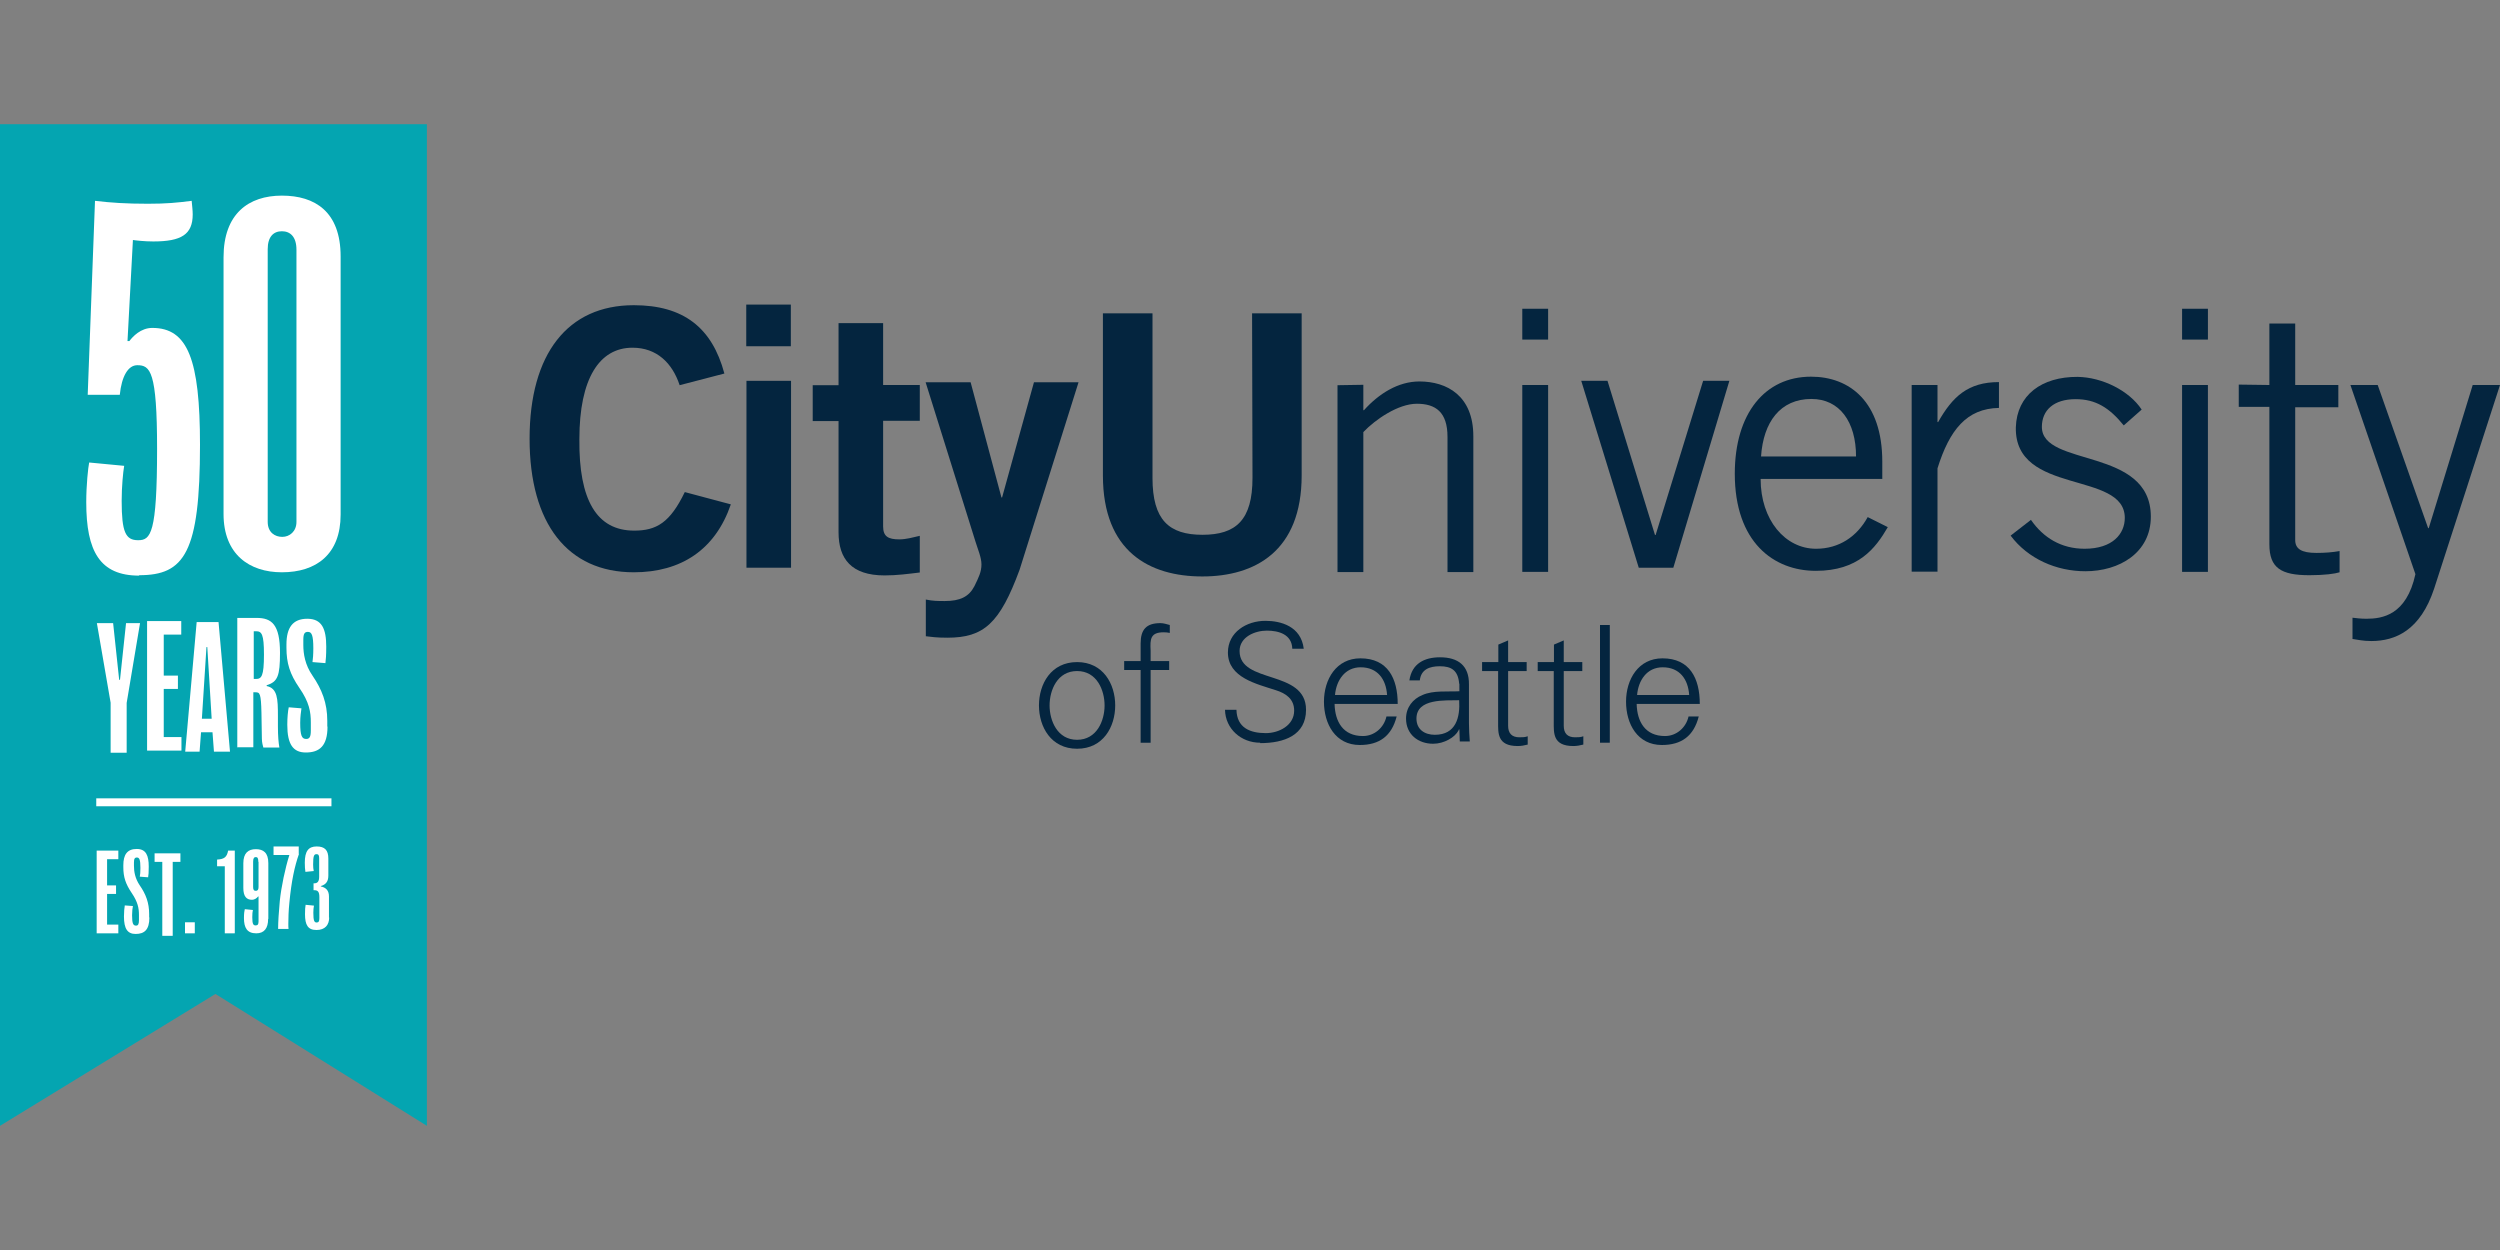 <?xml version="1.0" encoding="UTF-8"?>
<svg id="Layer_1" xmlns="http://www.w3.org/2000/svg" viewBox="0 0 120 60">
  <rect x="0" y="0" width="120" height="60" fill="#808080" stroke="none"/>
  <defs>
    <style>
      .cls-1 {
        fill: #fff;
      }

      .cls-2 {
        fill: #04a5b1;
      }

      .cls-3 {
        fill: #2bbdbe;
      }

      .cls-4 {
        fill: #04253f;
      }
    </style>
  </defs>
  <path class="cls-4" d="M32.62,18.48c-.35-1.05-1.09-1.79-2.26-1.79-1.59,0-2.55,1.48-2.55,4.39-.03,2.92.83,4.39,2.63,4.39,1.07,0,1.72-.38,2.43-1.85l2.21.59c-.74,2.16-2.37,3.26-4.66,3.26-3.17,0-5-2.33-5-6.41s1.83-6.41,5-6.41c2.38,0,3.76,1.07,4.35,3.28l-2.15.56Z"/>
  <path class="cls-4" d="M37.97,27.25h-2.14v-8.97h2.14v8.97ZM35.82,14.62h2.14v2h-2.14v-2Z"/>
  <path class="cls-4" d="M40.25,18.48v-2.97h2.14v2.97h1.76v1.72h-1.76v5.07c0,.48.24.62.78.62.33,0,.67-.1.98-.17v1.76c-.59.07-1.1.14-1.69.14-1.59,0-2.21-.79-2.21-2.07v-5.34h-1.24v-1.72h1.24Z"/>
  <path class="cls-4" d="M44.45,28.78c.33.07.59.07.9.07.74,0,1.16-.21,1.42-.71.21-.43.34-.69.34-1.05,0-.33-.17-.71-.28-1.07l-2.4-7.67h2.16l1.48,5.53h.03l1.53-5.53h2.14l-2.83,9c-.95,2.57-1.71,3.26-3.47,3.26-.52,0-.78-.04-1.03-.07v-1.77Z"/>
  <path class="cls-4" d="M60.1,15.04h2.38v7.78c0,3.64-2.24,4.85-4.77,4.85s-4.77-1.19-4.77-4.85v-7.78h2.38v7.9c0,2.02.79,2.73,2.4,2.73s2.4-.71,2.4-2.73l-.02-7.9Z"/>
  <path class="cls-4" d="M65.44,18.48v1.21h.03c.71-.79,1.64-1.38,2.66-1.38,1.33,0,2.59.69,2.59,2.63v6.52h-1.24v-6.49c0-1.19-.57-1.59-1.47-1.59s-2,.76-2.57,1.36v6.72h-1.24v-8.97l1.24-.02Z"/>
  <path class="cls-4" d="M73.07,18.48h1.24v8.97h-1.24v-8.97ZM74.31,16.3h-1.24v-1.48h1.24v1.48Z"/>
  <path class="cls-4" d="M80.32,27.25h-1.66l-2.76-8.97h1.26l2.28,7.4h.03l2.28-7.4h1.26l-2.69,8.97Z"/>
  <path class="cls-4" d="M89.09,21.91c0-1.66-.79-2.76-2.14-2.76-1.5,0-2.31,1.11-2.42,2.76h4.56ZM90.61,25.31c-.59,1.02-1.42,2.09-3.45,2.09s-3.89-1.38-3.89-4.66c0-2.9,1.45-4.66,3.66-4.66,1.86,0,3.42,1.21,3.42,4.08v.83h-5.84c0,1.97,1.18,3.35,2.66,3.35,1.11,0,1.97-.59,2.48-1.52l.96.48Z"/>
  <path class="cls-4" d="M91.76,18.48h1.24v1.78h.03c.69-1.22,1.43-1.92,2.92-1.92v1.24c-1.55.03-2.37,1.05-2.95,2.9v4.96h-1.24v-8.97Z"/>
  <path class="cls-4" d="M97.49,24.96c.59.85,1.45,1.38,2.57,1.38,1.35,0,1.93-.72,1.93-1.48,0-2.28-5.3-1.07-5.23-4.35.05-1.55,1.24-2.43,2.97-2.42,1.18.02,2.47.66,3.07,1.57l-.86.76c-.69-.85-1.35-1.26-2.31-1.26-1.05,0-1.62.53-1.62,1.33,0,1.95,5.23.95,5.23,4.31,0,1.74-1.52,2.62-3.14,2.62-1.4,0-2.76-.6-3.59-1.71l.98-.76Z"/>
  <path class="cls-4" d="M104.74,18.48h1.24v8.97h-1.24v-8.97ZM105.98,16.3h-1.24v-1.48h1.24v1.48Z"/>
  <path class="cls-4" d="M108.93,18.48v-2.95h1.24v2.95h2.07v1.07h-2.07v6.37c0,.42.29.62,1.02.62.41,0,.78-.03,1.11-.09v1.02c-.22.07-.72.14-1.45.14-1.35,0-1.92-.34-1.92-1.48v-6.6h-1.47v-1.07l1.46.02Z"/>
  <path class="cls-4" d="M120,18.48l-3.16,9.77c-.66,2-1.85,2.52-3.02,2.52-.42,0-.66-.07-.9-.1v-1.02c.17.02.4.05.67.05.76,0,1.92-.17,2.35-2.14l-3.12-9.08h1.31l2.42,6.87h.03l2.11-6.87h1.31Z"/>
  <path class="cls-4" d="M51.7,32.21c-.95,0-1.32.92-1.32,1.65s.37,1.65,1.32,1.65,1.32-.92,1.32-1.65-.37-1.65-1.32-1.65M53.53,33.86c0,1.03-.58,2.08-1.83,2.08s-1.83-1.05-1.83-2.08.58-2.08,1.83-2.08,1.83,1.05,1.83,2.08"/>
  <path class="cls-4" d="M54.75,35.65v-3.49h-.79v-.43h.79v-.84c0-.67.27-.98.95-.98.15,0,.3.05.45.09v.38c-.09-.02-.19-.03-.29-.03-.64,0-.66.32-.63.88v.5h.89v.43h-.89v3.49h-.47Z"/>
  <path class="cls-4" d="M60.48,35.65c-.9,0-1.66-.66-1.68-1.58h.55c.02.87.66,1.12,1.41,1.12.63,0,1.36-.37,1.36-1.08,0-.56-.4-.83-.88-.98-.91-.3-2.3-.6-2.3-1.81,0-.98.9-1.52,1.8-1.52.74,0,1.71.26,1.84,1.34h-.55c-.02-.69-.65-.87-1.22-.87s-1.31.3-1.31.98c0,1.6,3.19.87,3.19,2.82,0,1.22-1.05,1.6-2.19,1.6"/>
  <path class="cls-4" d="M66.58,33.36c-.05-.76-.46-1.33-1.27-1.33-.76,0-1.17.64-1.23,1.33h2.51ZM64.06,33.79c.02.84.4,1.54,1.36,1.54.55,0,1.01-.4,1.13-.94h.49c-.24.94-.83,1.37-1.77,1.37-1.17,0-1.72-1.01-1.72-2.08s.59-2.08,1.75-2.08c1.31,0,1.79.96,1.79,2.19h-3.03Z"/>
  <path class="cls-4" d="M68.87,35.27c1.02,0,1.22-.84,1.17-1.66-.66.02-2.05-.1-2.05.88,0,.53.4.78.88.78M70.04,32.82c-.05-.64-.37-.84-.93-.84-.49,0-.9.15-.96.68h-.5c.12-.81.72-1.11,1.47-1.11.87,0,1.4.4,1.39,1.3v1.86c0,.3.02.62.04.88h-.48l-.02-.58h-.02l-.02.05c-.17.33-.69.64-1.22.64-.72,0-1.3-.45-1.3-1.21,0-.53.32-.94.79-1.13.52-.23,1.2-.15,1.77-.18v-.36Z"/>
  <path class="cls-4" d="M71.92,32.21h-.78v-.43h.78v-.84l.47-.2v1.04h.89v.43h-.89v2.63c0,.36.18.55.54.55.14,0,.28,0,.4-.05v.4c-.15.04-.32.07-.48.07-.99,0-.94-.63-.94-1.16v-2.44Z"/>
  <path class="cls-4" d="M74.59,32.21h-.78v-.43h.78v-.84l.47-.2v1.04h.89v.43h-.89v2.63c0,.36.18.55.54.55.14,0,.28,0,.4-.05v.4c-.15.04-.32.07-.48.07-.99,0-.94-.63-.94-1.16v-2.44Z"/>
  <path class="cls-4" d="M77.27,35.65h-.47v-5.65h.47v5.65Z"/>
  <path class="cls-4" d="M81.08,33.36c-.05-.76-.46-1.33-1.27-1.33-.77,0-1.17.64-1.23,1.33h2.5ZM78.56,33.79c.02.84.4,1.54,1.36,1.54.55,0,1.01-.4,1.13-.94h.49c-.24.94-.83,1.37-1.77,1.37-1.17,0-1.72-1.01-1.72-2.08s.59-2.08,1.75-2.08c1.31,0,1.79.96,1.79,2.19h-3.03Z"/>
  <path class="cls-2" d="M20.49,54.04l-10.15-6.33L0,54.04V5.96h20.49v48.08Z"/>
  <path class="cls-1" d="M6.68,27.63c-1.89,0-2.54-1.17-2.54-3.52,0-.84.09-1.66.14-1.91l1.68.16c-.05.3-.12.98-.12,1.68,0,1.51.19,1.89.79,1.89s.91-.3.91-4.39c0-3.73-.33-4.01-.95-4.01-.44,0-.75.53-.84,1.42h-1.54l.35-9.31c.75.09,1.49.14,2.54.14.89,0,1.4-.05,2.1-.14.02.21.05.47.05.65,0,.96-.54,1.3-1.89,1.3-.42,0-.86-.05-.98-.07l-.26,4.85h.09c.16-.21.54-.63,1.1-.63,1.7,0,2.29,1.51,2.29,5.61,0,5.19-.75,6.26-2.92,6.26"/>
  <path class="cls-1" d="M14.23,11.99c0-.63-.3-.89-.7-.89s-.68.26-.68.86v13.09c0,.51.35.72.7.72s.68-.26.68-.72v-13.06ZM16.35,24.7c0,1.91-1.17,2.77-2.82,2.77-1.56,0-2.8-.86-2.8-2.8v-12.32c0-2.1,1.21-2.96,2.8-2.96s2.82.77,2.82,2.92v12.39Z"/>
  <path class="cls-1" d="M6.72,29.92l-.64,3.82v2.39h-.77v-2.4l-.66-3.82h.78l.29,2.72h.04l.29-2.72h.67Z"/>
  <path class="cls-1" d="M8.7,36.03h-1.64v-6.22h1.64v.65h-.84v1.97h.68v.64h-.68v2.31h.85v.64Z"/>
  <path class="cls-1" d="M9.69,34.5h.47l-.21-3.44h-.04l-.22,3.44ZM8.89,36.08l.55-6.22h1.05l.55,6.22h-.77l-.07-.93h-.55l-.07.93h-.7Z"/>
  <path class="cls-1" d="M12.17,32.59h.11c.27,0,.39-.12.39-1.17,0-.99-.11-1.12-.38-1.12h-.11v2.29ZM11.39,35.88v-6.22h.93c.72,0,1.12.31,1.12,1.68,0,1.1-.11,1.39-.64,1.55v.04c.52.11.54.61.54,1.44v.48c0,.5.03.8.07,1.03h-.77c-.02-.07-.07-.24-.07-.42l-.02-1.24c-.02-.94-.08-.99-.28-.99h-.11v2.64h-.79Z"/>
  <path class="cls-1" d="M15.72,34.88c0,.92-.38,1.24-1.04,1.24-.61,0-.89-.39-.89-1.33,0-.34.03-.66.07-.84l.61.05c-.02.14-.06.41-.06.69,0,.63.08.78.29.78.16,0,.22-.11.22-.4v-.39c0-.5-.07-.97-.55-1.66-.46-.67-.62-1.19-.62-1.93v-.16c0-.8.3-1.23,1-1.23s.91.48.91,1.34c0,.43-.02.63-.04.79l-.62-.05c.02-.14.04-.36.04-.66,0-.64-.08-.79-.26-.79-.16,0-.22.09-.22.38v.25c0,.42.08.95.44,1.47.45.66.71,1.31.71,2.17v.27Z"/>
  <path class="cls-3" d="M15.87,38.32H4.58"/>
  <path class="cls-1" d="M4.62,38.7v-.38h11.29s0,.38,0,.38H4.62Z"/>
  <path class="cls-1" d="M5.69,44.8h-1.05v-3.97h1.04v.41h-.54v1.26h.43v.41h-.43v1.47h.54v.42Z"/>
  <path class="cls-1" d="M7.17,44.04c0,.59-.24.79-.66.79-.39,0-.56-.25-.56-.84,0-.22.02-.42.04-.53l.39.03c-.02.09-.04.26-.04.44,0,.4.05.5.19.5.1,0,.14-.07.14-.26v-.25c0-.32-.05-.62-.35-1.06-.29-.43-.4-.76-.4-1.23v-.1c0-.51.19-.78.64-.78s.58.31.58.85c0,.27-.01.4-.03.51l-.4-.03c.02-.09.03-.23.03-.42,0-.4-.05-.5-.17-.5-.1,0-.14.06-.14.24v.16c0,.27.05.6.28.94.29.42.45.83.45,1.38v.16Z"/>
  <path class="cls-1" d="M8.66,41.37h-.37v3.55h-.5v-3.55h-.37v-.41h1.24v.41Z"/>
  <path class="cls-1" d="M9.35,44.8h-.47v-.53h.47v.53Z"/>
  <path class="cls-1" d="M11.26,44.8h-.47v-3.22h-.37v-.32c.35-.02.47-.12.53-.43h.32v3.96Z"/>
  <path class="cls-1" d="M12.4,41.37c0-.18-.04-.23-.12-.23s-.13.05-.13.22v1.22c0,.13.04.18.13.18.08,0,.13-.05.13-.18v-1.21ZM12.87,44.11c0,.45-.19.69-.57.69-.44,0-.59-.27-.59-.73,0-.22.02-.35.04-.43l.39.04c-.02.08-.03.19-.03.35,0,.33.05.39.16.39.1,0,.14-.05.14-.19v-1.2h-.02c-.07.09-.18.16-.29.16-.26,0-.42-.15-.42-.57v-1.18c0-.5.24-.68.6-.68s.6.17.6.67v2.68Z"/>
  <path class="cls-1" d="M14.35,40.99c-.21.6-.36,1.29-.46,2.34-.04.39-.05.74-.05,1.01,0,.09,0,.2.01.25h-.5c0-.34.03-.79.08-1.34.07-.68.26-1.58.46-2.21h-.76v-.41h1.21v.36Z"/>
  <path class="cls-1" d="M15.8,44.04c0,.36-.2.6-.61.6s-.55-.24-.55-.76c0-.22.01-.34.03-.45l.4.04c-.02.1-.03.21-.03.34,0,.4.05.47.16.47.09,0,.13-.05.13-.21v-1.01c0-.27-.09-.33-.24-.33h-.04v-.33h.02c.16,0,.25-.07.25-.32v-.89c0-.15-.04-.19-.13-.19-.12,0-.16.09-.16.5,0,.12.01.23.03.31l-.4.04c-.02-.11-.03-.26-.03-.44,0-.56.18-.78.57-.78s.56.18.56.58v.82c0,.27-.11.43-.36.5v.02c.24.05.39.19.39.48v1.02Z"/>
</svg>